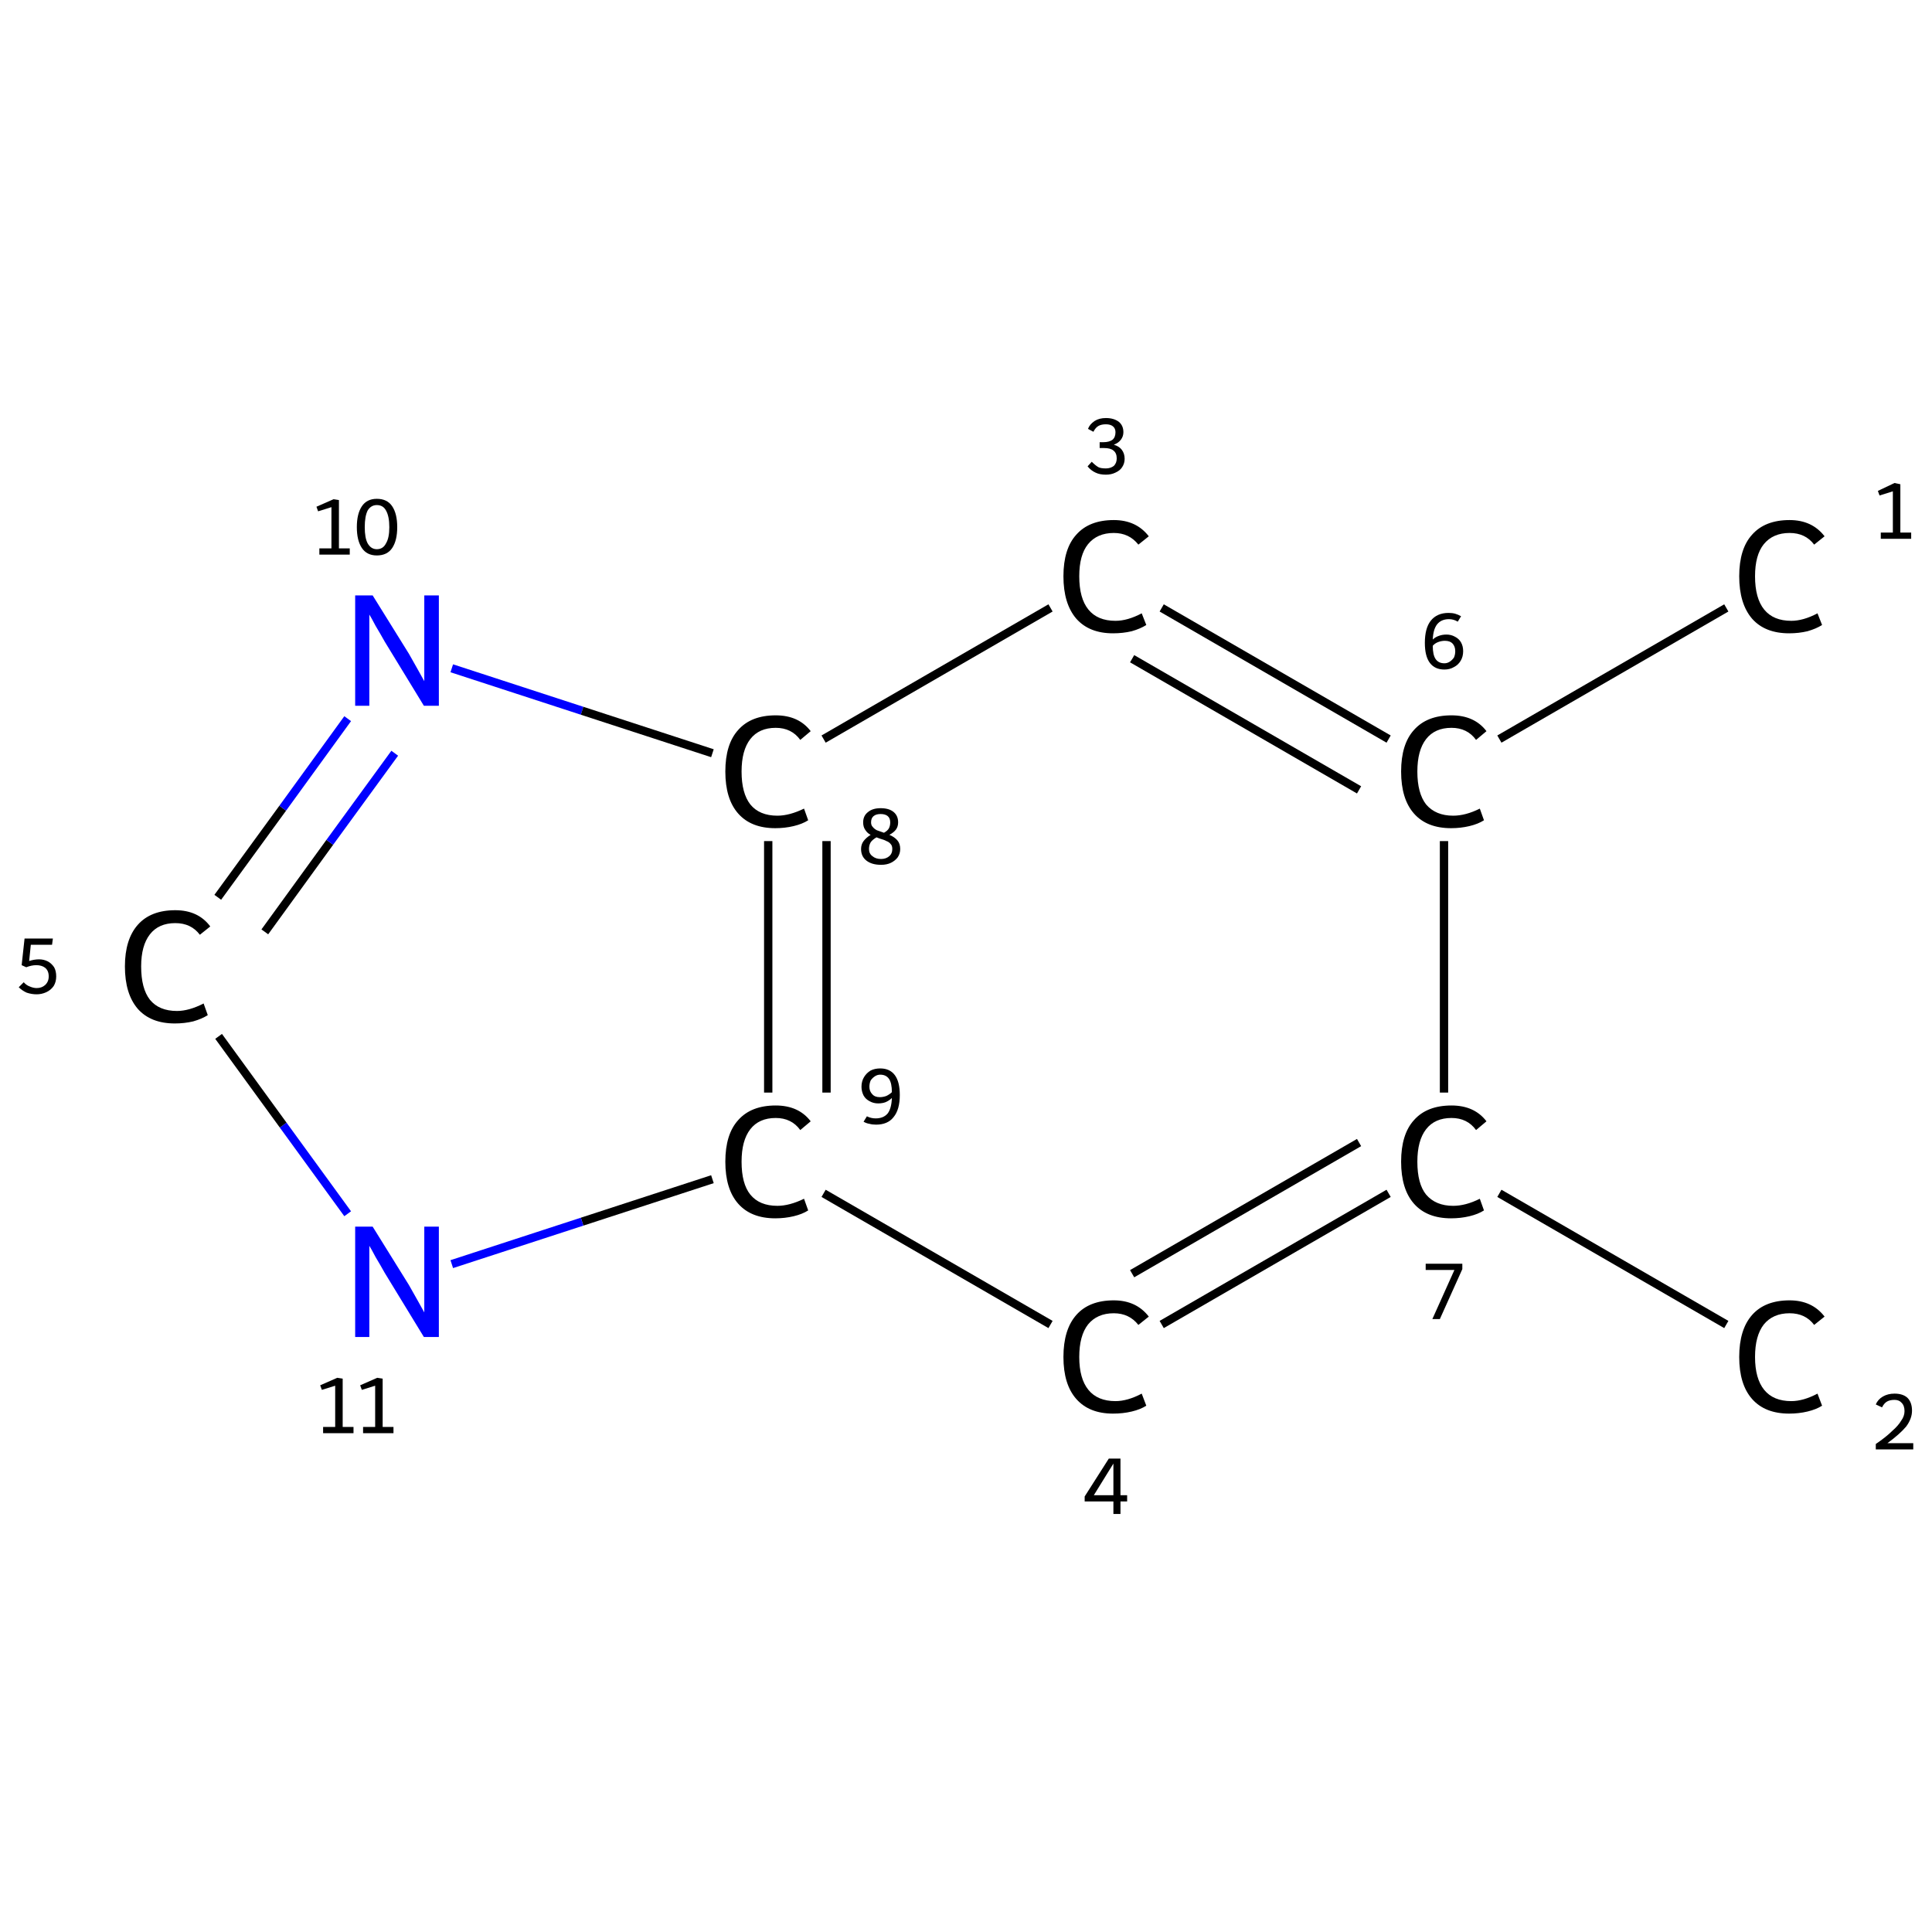 <?xml version='1.0' encoding='iso-8859-1'?>
<svg version='1.1' baseProfile='full'
              xmlns='http://www.w3.org/2000/svg'
                      xmlns:rdkit='http://www.rdkit.org/xml'
                      xmlns:xlink='http://www.w3.org/1999/xlink'
                  xml:space='preserve'
width='464px' height='464px' viewBox='0 0 464 464'>
<!-- END OF HEADER -->
<rect style='opacity:1.0;fill:#FFFFFF;stroke:none' width='464.0' height='464.0' x='0.0' y='0.0'> </rect>
<path class='bond-0 atom-0 atom-1' d='M 414.6,146.0 L 360.1,177.5' style='fill:none;fill-rule:evenodd;stroke:#000000;stroke-width:2.0px;stroke-linecap:butt;stroke-linejoin:miter;stroke-opacity:1' />
<path class='bond-1 atom-1 atom-2' d='M 333.5,177.5 L 279.0,146.0' style='fill:none;fill-rule:evenodd;stroke:#000000;stroke-width:2.0px;stroke-linecap:butt;stroke-linejoin:miter;stroke-opacity:1' />
<path class='bond-1 atom-1 atom-2' d='M 326.4,189.7 L 271.9,158.2' style='fill:none;fill-rule:evenodd;stroke:#000000;stroke-width:2.0px;stroke-linecap:butt;stroke-linejoin:miter;stroke-opacity:1' />
<path class='bond-2 atom-2 atom-3' d='M 252.3,146.0 L 197.8,177.5' style='fill:none;fill-rule:evenodd;stroke:#000000;stroke-width:2.0px;stroke-linecap:butt;stroke-linejoin:miter;stroke-opacity:1' />
<path class='bond-3 atom-3 atom-4' d='M 184.5,202.0 L 184.5,262.4' style='fill:none;fill-rule:evenodd;stroke:#000000;stroke-width:2.0px;stroke-linecap:butt;stroke-linejoin:miter;stroke-opacity:1' />
<path class='bond-3 atom-3 atom-4' d='M 198.5,202.0 L 198.5,262.4' style='fill:none;fill-rule:evenodd;stroke:#000000;stroke-width:2.0px;stroke-linecap:butt;stroke-linejoin:miter;stroke-opacity:1' />
<path class='bond-4 atom-4 atom-5' d='M 197.8,286.6 L 252.3,318.1' style='fill:none;fill-rule:evenodd;stroke:#000000;stroke-width:2.0px;stroke-linecap:butt;stroke-linejoin:miter;stroke-opacity:1' />
<path class='bond-5 atom-5 atom-6' d='M 279.0,318.1 L 333.5,286.6' style='fill:none;fill-rule:evenodd;stroke:#000000;stroke-width:2.0px;stroke-linecap:butt;stroke-linejoin:miter;stroke-opacity:1' />
<path class='bond-5 atom-5 atom-6' d='M 271.9,305.9 L 326.4,274.4' style='fill:none;fill-rule:evenodd;stroke:#000000;stroke-width:2.0px;stroke-linecap:butt;stroke-linejoin:miter;stroke-opacity:1' />
<path class='bond-6 atom-6 atom-7' d='M 360.1,286.6 L 414.6,318.1' style='fill:none;fill-rule:evenodd;stroke:#000000;stroke-width:2.0px;stroke-linecap:butt;stroke-linejoin:miter;stroke-opacity:1' />
<path class='bond-7 atom-4 atom-8' d='M 171.1,283.2 L 139.8,293.4' style='fill:none;fill-rule:evenodd;stroke:#000000;stroke-width:2.0px;stroke-linecap:butt;stroke-linejoin:miter;stroke-opacity:1' />
<path class='bond-7 atom-4 atom-8' d='M 139.8,293.4 L 108.5,303.6' style='fill:none;fill-rule:evenodd;stroke:#0000FF;stroke-width:2.0px;stroke-linecap:butt;stroke-linejoin:miter;stroke-opacity:1' />
<path class='bond-8 atom-8 atom-9' d='M 83.5,291.5 L 68.0,270.2' style='fill:none;fill-rule:evenodd;stroke:#0000FF;stroke-width:2.0px;stroke-linecap:butt;stroke-linejoin:miter;stroke-opacity:1' />
<path class='bond-8 atom-8 atom-9' d='M 68.0,270.2 L 52.5,248.9' style='fill:none;fill-rule:evenodd;stroke:#000000;stroke-width:2.0px;stroke-linecap:butt;stroke-linejoin:miter;stroke-opacity:1' />
<path class='bond-9 atom-9 atom-10' d='M 52.3,215.5 L 67.9,194.1' style='fill:none;fill-rule:evenodd;stroke:#000000;stroke-width:2.0px;stroke-linecap:butt;stroke-linejoin:miter;stroke-opacity:1' />
<path class='bond-9 atom-9 atom-10' d='M 67.9,194.1 L 83.5,172.6' style='fill:none;fill-rule:evenodd;stroke:#0000FF;stroke-width:2.0px;stroke-linecap:butt;stroke-linejoin:miter;stroke-opacity:1' />
<path class='bond-9 atom-9 atom-10' d='M 63.6,223.8 L 79.2,202.3' style='fill:none;fill-rule:evenodd;stroke:#000000;stroke-width:2.0px;stroke-linecap:butt;stroke-linejoin:miter;stroke-opacity:1' />
<path class='bond-9 atom-9 atom-10' d='M 79.2,202.3 L 94.8,180.9' style='fill:none;fill-rule:evenodd;stroke:#0000FF;stroke-width:2.0px;stroke-linecap:butt;stroke-linejoin:miter;stroke-opacity:1' />
<path class='bond-10 atom-6 atom-1' d='M 346.8,262.4 L 346.8,202.0' style='fill:none;fill-rule:evenodd;stroke:#000000;stroke-width:2.0px;stroke-linecap:butt;stroke-linejoin:miter;stroke-opacity:1' />
<path class='bond-11 atom-10 atom-3' d='M 108.5,160.5 L 139.8,170.7' style='fill:none;fill-rule:evenodd;stroke:#0000FF;stroke-width:2.0px;stroke-linecap:butt;stroke-linejoin:miter;stroke-opacity:1' />
<path class='bond-11 atom-10 atom-3' d='M 139.8,170.7 L 171.1,180.9' style='fill:none;fill-rule:evenodd;stroke:#000000;stroke-width:2.0px;stroke-linecap:butt;stroke-linejoin:miter;stroke-opacity:1' />
<path class='atom-0' d='M 417.7 138.4
Q 417.7 131.8, 420.8 128.4
Q 423.9 124.9, 429.8 124.9
Q 435.2 124.9, 438.2 128.8
L 435.7 130.8
Q 433.6 128.0, 429.8 128.0
Q 425.8 128.0, 423.6 130.7
Q 421.5 133.3, 421.5 138.4
Q 421.5 143.7, 423.7 146.4
Q 425.9 149.1, 430.2 149.1
Q 433.1 149.1, 436.5 147.3
L 437.6 150.1
Q 436.2 151.0, 434.1 151.6
Q 432.0 152.1, 429.7 152.1
Q 423.9 152.1, 420.8 148.6
Q 417.7 145.0, 417.7 138.4
' fill='#000000'/>
<path class='atom-1' d='M 336.5 185.3
Q 336.5 178.7, 339.6 175.3
Q 342.7 171.8, 348.6 171.8
Q 354.1 171.8, 357.0 175.6
L 354.5 177.7
Q 352.4 174.8, 348.6 174.8
Q 344.6 174.8, 342.5 177.5
Q 340.4 180.2, 340.4 185.3
Q 340.4 190.5, 342.5 193.2
Q 344.8 195.9, 349.0 195.9
Q 352.0 195.9, 355.4 194.2
L 356.4 197.0
Q 355.0 197.9, 352.9 198.4
Q 350.8 198.9, 348.5 198.9
Q 342.7 198.9, 339.6 195.4
Q 336.5 191.9, 336.5 185.3
' fill='#000000'/>
<path class='atom-2' d='M 255.4 138.4
Q 255.4 131.8, 258.5 128.4
Q 261.6 124.9, 267.5 124.9
Q 272.9 124.9, 275.9 128.8
L 273.4 130.8
Q 271.2 128.0, 267.5 128.0
Q 263.5 128.0, 261.3 130.7
Q 259.2 133.3, 259.2 138.4
Q 259.2 143.7, 261.4 146.4
Q 263.6 149.1, 267.9 149.1
Q 270.8 149.1, 274.2 147.3
L 275.3 150.1
Q 273.9 151.0, 271.8 151.6
Q 269.7 152.1, 267.3 152.1
Q 261.6 152.1, 258.5 148.6
Q 255.4 145.0, 255.4 138.4
' fill='#000000'/>
<path class='atom-3' d='M 174.2 185.3
Q 174.2 178.7, 177.3 175.3
Q 180.4 171.8, 186.3 171.8
Q 191.8 171.8, 194.7 175.6
L 192.2 177.7
Q 190.1 174.8, 186.3 174.8
Q 182.3 174.8, 180.2 177.5
Q 178.1 180.2, 178.1 185.3
Q 178.1 190.5, 180.2 193.2
Q 182.4 195.9, 186.7 195.9
Q 189.6 195.9, 193.1 194.2
L 194.1 197.0
Q 192.7 197.9, 190.6 198.4
Q 188.5 198.9, 186.2 198.9
Q 180.4 198.9, 177.3 195.4
Q 174.2 191.9, 174.2 185.3
' fill='#000000'/>
<path class='atom-4' d='M 174.2 279.0
Q 174.2 272.4, 177.3 269.0
Q 180.4 265.5, 186.3 265.5
Q 191.8 265.5, 194.7 269.3
L 192.2 271.4
Q 190.1 268.5, 186.3 268.5
Q 182.3 268.5, 180.2 271.2
Q 178.1 273.9, 178.1 279.0
Q 178.1 284.3, 180.2 286.9
Q 182.4 289.6, 186.7 289.6
Q 189.6 289.6, 193.1 287.9
L 194.1 290.7
Q 192.7 291.6, 190.6 292.1
Q 188.5 292.6, 186.2 292.6
Q 180.4 292.6, 177.3 289.1
Q 174.2 285.6, 174.2 279.0
' fill='#000000'/>
<path class='atom-5' d='M 255.4 325.9
Q 255.4 319.3, 258.5 315.8
Q 261.6 312.3, 267.5 312.3
Q 272.9 312.3, 275.9 316.2
L 273.4 318.2
Q 271.2 315.4, 267.5 315.4
Q 263.5 315.4, 261.3 318.1
Q 259.2 320.8, 259.2 325.9
Q 259.2 331.1, 261.4 333.8
Q 263.6 336.5, 267.9 336.5
Q 270.8 336.5, 274.2 334.7
L 275.3 337.6
Q 273.9 338.5, 271.8 339.0
Q 269.7 339.5, 267.3 339.5
Q 261.6 339.5, 258.5 336.0
Q 255.4 332.5, 255.4 325.9
' fill='#000000'/>
<path class='atom-6' d='M 336.5 279.0
Q 336.5 272.4, 339.6 269.0
Q 342.7 265.5, 348.6 265.5
Q 354.1 265.5, 357.0 269.3
L 354.5 271.4
Q 352.4 268.5, 348.6 268.5
Q 344.6 268.5, 342.5 271.2
Q 340.4 273.9, 340.4 279.0
Q 340.4 284.3, 342.5 286.9
Q 344.8 289.6, 349.0 289.6
Q 352.0 289.6, 355.4 287.9
L 356.4 290.7
Q 355.0 291.6, 352.9 292.1
Q 350.8 292.6, 348.5 292.6
Q 342.7 292.6, 339.6 289.1
Q 336.5 285.6, 336.5 279.0
' fill='#000000'/>
<path class='atom-7' d='M 417.7 325.9
Q 417.7 319.3, 420.8 315.8
Q 423.9 312.3, 429.8 312.3
Q 435.2 312.3, 438.2 316.2
L 435.7 318.2
Q 433.6 315.4, 429.8 315.4
Q 425.8 315.4, 423.6 318.1
Q 421.5 320.8, 421.5 325.9
Q 421.5 331.1, 423.7 333.8
Q 425.9 336.5, 430.2 336.5
Q 433.1 336.5, 436.5 334.7
L 437.6 337.6
Q 436.2 338.5, 434.1 339.0
Q 432.0 339.5, 429.7 339.5
Q 423.9 339.5, 420.8 336.0
Q 417.7 332.5, 417.7 325.9
' fill='#000000'/>
<path class='atom-8' d='M 89.5 294.6
L 98.2 308.6
Q 99.0 310.0, 100.4 312.5
Q 101.8 315.0, 101.9 315.2
L 101.9 294.6
L 105.4 294.6
L 105.4 321.1
L 101.8 321.1
L 92.4 305.7
Q 91.4 303.9, 90.2 301.9
Q 89.1 299.8, 88.7 299.2
L 88.7 321.1
L 85.3 321.1
L 85.3 294.6
L 89.5 294.6
' fill='#0000FF'/>
<path class='atom-9' d='M 30.0 232.1
Q 30.0 225.6, 33.1 222.1
Q 36.2 218.6, 42.1 218.6
Q 47.6 218.6, 50.5 222.5
L 48.0 224.5
Q 45.9 221.7, 42.1 221.7
Q 38.1 221.7, 36.0 224.4
Q 33.9 227.1, 33.9 232.1
Q 33.9 237.4, 36.0 240.1
Q 38.2 242.8, 42.5 242.8
Q 45.4 242.8, 48.9 241.0
L 49.9 243.8
Q 48.5 244.7, 46.4 245.3
Q 44.3 245.8, 42.0 245.8
Q 36.2 245.8, 33.1 242.3
Q 30.0 238.7, 30.0 232.1
' fill='#000000'/>
<path class='atom-10' d='M 89.5 143.0
L 98.2 157.0
Q 99.0 158.4, 100.4 160.9
Q 101.8 163.4, 101.9 163.6
L 101.9 143.0
L 105.4 143.0
L 105.4 169.5
L 101.8 169.5
L 92.4 154.1
Q 91.4 152.3, 90.2 150.3
Q 89.1 148.2, 88.7 147.6
L 88.7 169.5
L 85.3 169.5
L 85.3 143.0
L 89.5 143.0
' fill='#0000FF'/>
<path class='note' d='M 451.7 127.9
L 454.6 127.9
L 454.6 118.0
L 451.4 119.0
L 451.0 117.9
L 455.0 116.0
L 456.4 116.3
L 456.4 127.9
L 459.0 127.9
L 459.0 129.4
L 451.7 129.4
L 451.7 127.9
' fill='#000000'/>
<path class='note' d='M 347.4 152.4
Q 348.5 152.4, 349.4 152.9
Q 350.4 153.4, 350.9 154.3
Q 351.4 155.2, 351.4 156.4
Q 351.4 157.7, 350.8 158.7
Q 350.2 159.7, 349.2 160.2
Q 348.2 160.8, 346.9 160.8
Q 344.6 160.8, 343.4 159.2
Q 342.2 157.6, 342.2 154.4
Q 342.2 150.9, 343.6 149.1
Q 345.1 147.2, 347.9 147.2
Q 348.8 147.2, 349.5 147.4
Q 350.2 147.6, 350.9 148.0
L 350.1 149.3
Q 349.1 148.7, 348.0 148.7
Q 346.1 148.7, 345.1 150.0
Q 344.2 151.2, 344.1 153.6
Q 344.7 153.0, 345.6 152.7
Q 346.4 152.4, 347.4 152.4
M 346.9 159.3
Q 347.6 159.3, 348.2 158.9
Q 348.8 158.5, 349.2 157.9
Q 349.5 157.2, 349.5 156.4
Q 349.5 155.2, 348.8 154.5
Q 348.2 153.9, 347.0 153.9
Q 346.2 153.9, 345.4 154.2
Q 344.6 154.5, 344.1 155.1
Q 344.1 157.3, 344.8 158.3
Q 345.5 159.3, 346.9 159.3
' fill='#000000'/>
<path class='note' d='M 267.5 106.8
Q 268.8 107.2, 269.4 108.0
Q 270.1 108.9, 270.1 110.2
Q 270.1 111.3, 269.5 112.2
Q 269.0 113.0, 267.9 113.5
Q 266.9 114.0, 265.6 114.0
Q 264.1 114.0, 263.1 113.5
Q 262.0 113.0, 261.2 112.0
L 262.2 110.9
Q 263.1 111.8, 263.8 112.2
Q 264.4 112.5, 265.6 112.5
Q 266.7 112.5, 267.5 111.9
Q 268.2 111.2, 268.2 110.1
Q 268.2 108.8, 267.4 108.2
Q 266.7 107.6, 265.1 107.6
L 264.1 107.6
L 264.1 106.2
L 265.0 106.2
Q 266.4 106.2, 267.2 105.6
Q 267.9 105.0, 267.9 103.8
Q 267.9 102.9, 267.3 102.4
Q 266.7 101.9, 265.6 101.9
Q 264.5 101.9, 263.8 102.3
Q 263.1 102.7, 262.6 103.7
L 261.3 103.0
Q 261.7 101.9, 262.9 101.1
Q 264.0 100.4, 265.6 100.4
Q 267.5 100.4, 268.7 101.3
Q 269.8 102.2, 269.8 103.8
Q 269.8 104.8, 269.2 105.6
Q 268.6 106.4, 267.5 106.8
' fill='#000000'/>
<path class='note' d='M 213.6 200.5
Q 214.8 201.0, 215.5 201.8
Q 216.2 202.6, 216.2 203.9
Q 216.2 205.0, 215.6 205.9
Q 215.0 206.7, 214.0 207.2
Q 213.0 207.7, 211.6 207.7
Q 209.4 207.7, 208.1 206.7
Q 206.8 205.7, 206.8 203.9
Q 206.8 202.8, 207.4 202.0
Q 208.0 201.2, 209.1 200.5
Q 208.3 200.1, 207.8 199.3
Q 207.3 198.6, 207.3 197.5
Q 207.3 195.9, 208.5 195.0
Q 209.6 194.1, 211.5 194.1
Q 213.5 194.1, 214.6 195.0
Q 215.7 195.9, 215.7 197.5
Q 215.7 198.5, 215.2 199.2
Q 214.7 199.9, 213.6 200.5
M 211.5 195.5
Q 210.4 195.5, 209.8 196.0
Q 209.2 196.5, 209.2 197.5
Q 209.2 198.2, 209.6 198.6
Q 210.0 199.1, 210.6 199.4
Q 211.2 199.6, 212.3 200.0
Q 213.2 199.5, 213.5 198.9
Q 213.8 198.3, 213.8 197.5
Q 213.8 196.5, 213.2 196.0
Q 212.6 195.5, 211.5 195.5
M 211.6 206.3
Q 212.8 206.3, 213.6 205.6
Q 214.3 205.0, 214.3 203.9
Q 214.3 203.1, 213.9 202.7
Q 213.5 202.2, 212.9 202.0
Q 212.4 201.7, 211.3 201.4
L 210.5 201.1
Q 209.5 201.7, 209.1 202.3
Q 208.7 203.0, 208.7 203.9
Q 208.7 205.0, 209.5 205.6
Q 210.3 206.3, 211.6 206.3
' fill='#000000'/>
<path class='note' d='M 211.4 256.6
Q 213.7 256.6, 214.9 258.2
Q 216.1 259.8, 216.1 263.0
Q 216.1 266.5, 214.6 268.3
Q 213.2 270.1, 210.4 270.1
Q 209.5 270.1, 208.8 269.9
Q 208.1 269.8, 207.4 269.4
L 208.2 268.1
Q 209.2 268.6, 210.3 268.6
Q 212.2 268.6, 213.2 267.4
Q 214.1 266.2, 214.2 263.7
Q 213.6 264.3, 212.7 264.7
Q 211.9 265.0, 210.9 265.0
Q 209.8 265.0, 208.9 264.5
Q 207.9 264.0, 207.4 263.1
Q 206.9 262.1, 206.9 261.0
Q 206.9 259.7, 207.5 258.7
Q 208.1 257.7, 209.1 257.1
Q 210.1 256.6, 211.4 256.6
M 208.8 261.0
Q 208.8 262.1, 209.5 262.8
Q 210.1 263.5, 211.3 263.5
Q 212.1 263.5, 212.9 263.2
Q 213.7 262.8, 214.2 262.3
Q 214.2 260.1, 213.5 259.1
Q 212.8 258.1, 211.4 258.1
Q 210.7 258.1, 210.1 258.5
Q 209.5 258.9, 209.1 259.5
Q 208.8 260.2, 208.8 261.0
' fill='#000000'/>
<path class='note' d='M 269.1 359.1
L 270.7 359.1
L 270.7 360.6
L 269.1 360.6
L 269.1 363.6
L 267.4 363.6
L 267.4 360.6
L 260.5 360.6
L 260.5 359.4
L 266.3 350.3
L 269.1 350.3
L 269.1 359.1
M 262.7 359.1
L 267.4 359.1
L 267.4 351.5
L 262.7 359.1
' fill='#000000'/>
<path class='note' d='M 349.3 305.0
L 342.4 305.0
L 342.4 303.5
L 351.2 303.5
L 351.2 304.8
L 345.8 316.8
L 344.0 316.8
L 349.3 305.0
' fill='#000000'/>
<path class='note' d='M 450.5 337.3
Q 451.0 336.1, 452.2 335.4
Q 453.4 334.7, 455.0 334.7
Q 457.0 334.7, 458.1 335.7
Q 459.2 336.8, 459.2 338.8
Q 459.2 340.7, 457.8 342.6
Q 456.3 344.4, 453.3 346.6
L 459.5 346.6
L 459.5 348.1
L 450.5 348.1
L 450.5 346.8
Q 453.0 345.1, 454.4 343.7
Q 455.9 342.4, 456.6 341.2
Q 457.4 340.1, 457.4 338.9
Q 457.4 337.6, 456.7 336.9
Q 456.1 336.2, 455.0 336.2
Q 453.9 336.2, 453.2 336.6
Q 452.5 337.0, 452.0 338.0
L 450.5 337.3
' fill='#000000'/>
<path class='note' d='M 77.6 342.7
L 80.5 342.7
L 80.5 332.8
L 77.3 333.8
L 76.9 332.7
L 81.0 330.9
L 82.3 331.1
L 82.3 342.7
L 84.9 342.7
L 84.9 344.2
L 77.6 344.2
L 77.6 342.7
' fill='#000000'/>
<path class='note' d='M 87.2 342.7
L 90.1 342.7
L 90.1 332.8
L 86.9 333.8
L 86.5 332.7
L 90.6 330.9
L 91.9 331.1
L 91.9 342.7
L 94.5 342.7
L 94.5 344.2
L 87.2 344.2
L 87.2 342.7
' fill='#000000'/>
<path class='note' d='M 9.4 230.4
Q 10.5 230.4, 11.5 230.9
Q 12.4 231.4, 13.0 232.3
Q 13.5 233.2, 13.5 234.5
Q 13.5 235.8, 12.9 236.8
Q 12.2 237.8, 11.1 238.3
Q 10.0 238.8, 8.8 238.8
Q 7.6 238.8, 6.4 238.4
Q 5.3 237.9, 4.5 237.1
L 5.7 235.9
Q 6.3 236.6, 7.1 236.9
Q 8.0 237.3, 8.8 237.3
Q 10.0 237.3, 10.8 236.6
Q 11.7 235.8, 11.7 234.5
Q 11.7 233.1, 10.8 232.4
Q 10.0 231.8, 8.7 231.8
Q 7.6 231.8, 6.3 232.3
L 5.2 231.8
L 5.9 225.4
L 12.7 225.4
L 12.5 226.9
L 7.4 226.9
L 7.0 230.8
Q 8.2 230.4, 9.4 230.4
' fill='#000000'/>
<path class='note' d='M 76.7 131.7
L 79.6 131.7
L 79.6 121.8
L 76.4 122.8
L 76.0 121.7
L 80.1 119.9
L 81.4 120.1
L 81.4 131.7
L 84.0 131.7
L 84.0 133.2
L 76.7 133.2
L 76.7 131.7
' fill='#000000'/>
<path class='note' d='M 90.5 133.4
Q 88.1 133.4, 86.9 131.6
Q 85.7 129.8, 85.7 126.6
Q 85.7 123.4, 86.9 121.6
Q 88.1 119.8, 90.5 119.8
Q 93.0 119.8, 94.2 121.6
Q 95.4 123.4, 95.4 126.6
Q 95.4 129.8, 94.2 131.6
Q 93.0 133.4, 90.5 133.4
M 90.5 131.9
Q 92.0 131.9, 92.7 130.5
Q 93.5 129.2, 93.5 126.6
Q 93.5 124.0, 92.7 122.6
Q 92.0 121.3, 90.5 121.3
Q 89.1 121.3, 88.3 122.6
Q 87.6 124.0, 87.6 126.6
Q 87.6 129.2, 88.3 130.5
Q 89.1 131.9, 90.5 131.9
' fill='#000000'/>
</svg>
